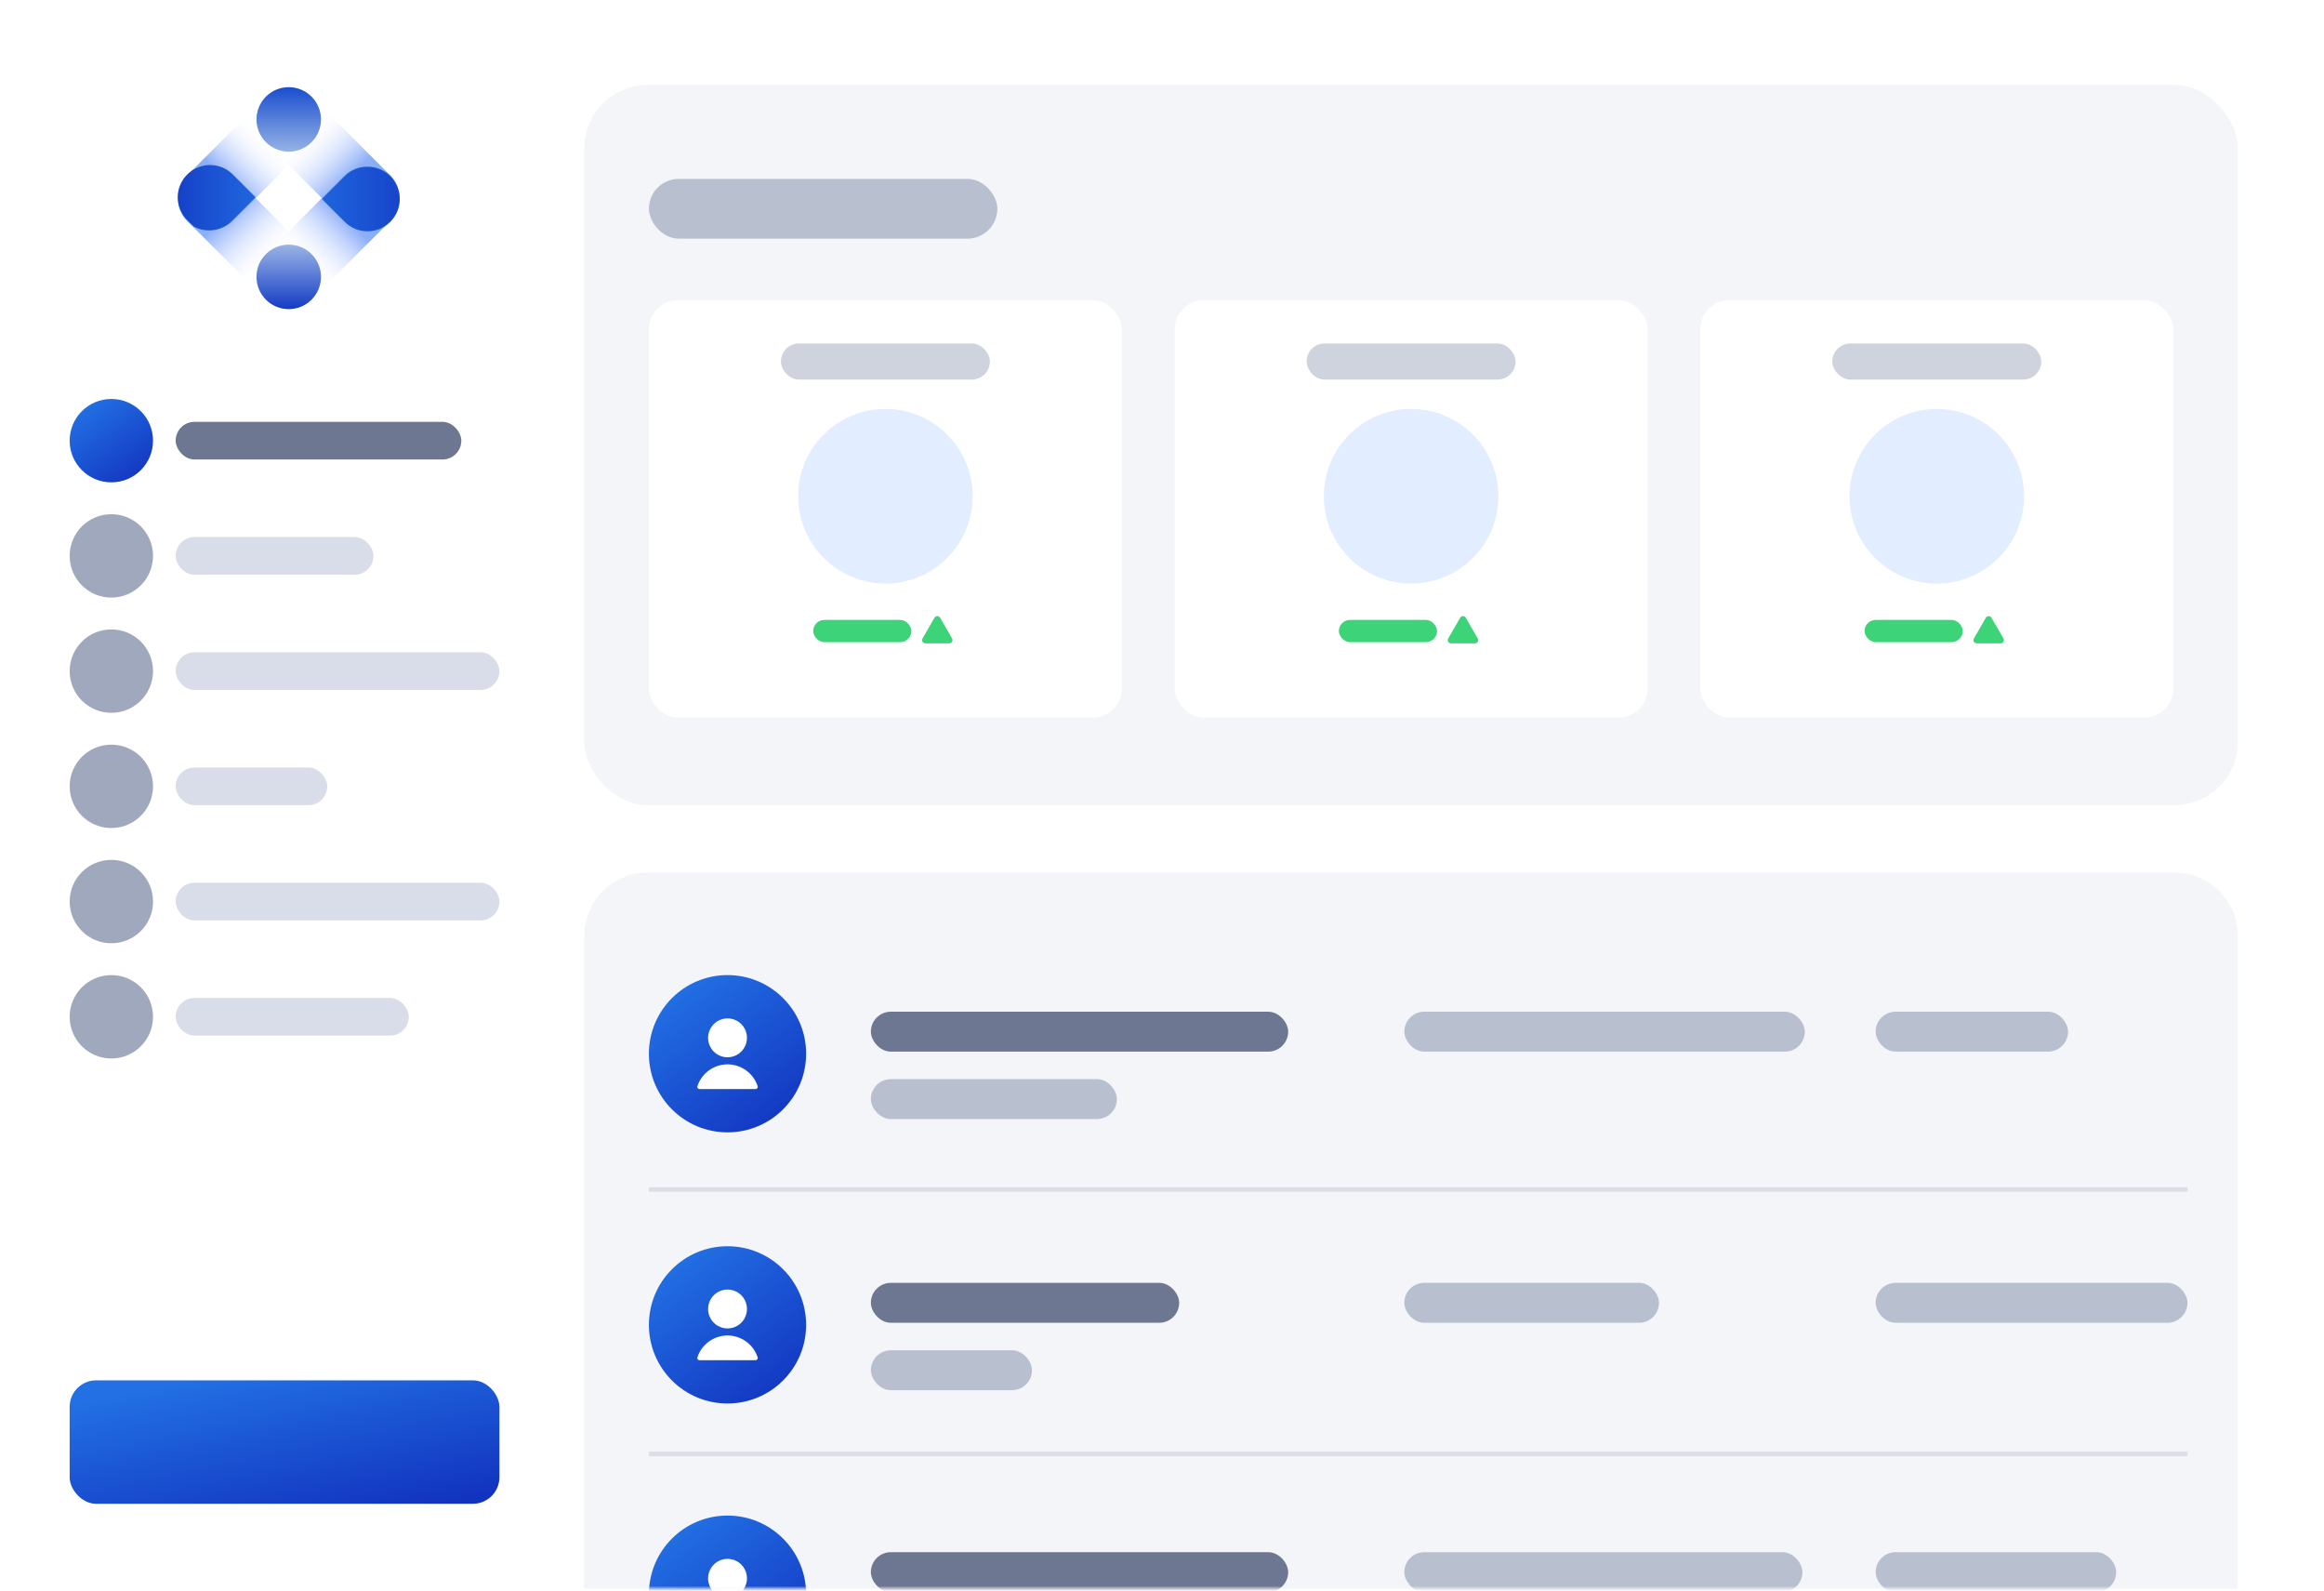 <svg width="719" height="492" viewBox="0 0 719 492" fill="none" xmlns="http://www.w3.org/2000/svg">
<rect width="718.618" height="491.351" fill="white"/>
<rect opacity="0.7" x="180.758" y="26.251" width="511.61" height="222.782" rx="19.688" fill="#EFF1F7"/>
<rect opacity="0.7" x="200.758" y="55.329" width="107.803" height="18.48" rx="9.24" fill="#A0A8BD"/>
<g filter="url(#filter0_d)">
<rect x="200.758" y="90.85" width="146.336" height="129.106" rx="9" fill="white"/>
</g>
<rect opacity="0.5" x="241.597" y="106.23" width="64.656" height="11.17" rx="5.585" fill="#A0A8BD"/>
<g filter="url(#filter1_d)">
<rect x="363.395" y="90.85" width="146.336" height="129.106" rx="9" fill="white"/>
</g>
<g filter="url(#filter2_d)">
<rect x="526.032" y="90.85" width="146.336" height="129.106" rx="9" fill="white"/>
</g>
<circle cx="273.926" cy="153.479" r="27" fill="#E2EDFF"/>
<circle cx="436.563" cy="153.479" r="27" fill="#E2EDFF"/>
<circle cx="599.2" cy="153.479" r="27" fill="#E2EDFF"/>
<rect opacity="0.5" x="404.235" y="106.23" width="64.656" height="11.17" rx="5.585" fill="#A0A8BD"/>
<rect opacity="0.5" x="566.87" y="106.23" width="64.66" height="11.17" rx="5.585" fill="#A0A8BD"/>
<rect x="251.585" y="191.737" width="30.374" height="6.874" rx="3.437" fill="#3CD379"/>
<path d="M289.118 191.056C289.503 190.389 290.465 190.389 290.85 191.056L294.559 197.48C294.944 198.147 294.462 198.98 293.693 198.98H286.275C285.505 198.98 285.024 198.147 285.409 197.48L289.118 191.056Z" fill="#3CD379"/>
<rect x="414.222" y="191.737" width="30.374" height="6.874" rx="3.437" fill="#3CD379"/>
<path d="M451.755 191.056C452.14 190.389 453.102 190.389 453.487 191.056L457.196 197.48C457.581 198.147 457.099 198.98 456.33 198.98H448.912C448.142 198.98 447.661 198.147 448.046 197.48L451.755 191.056Z" fill="#3CD379"/>
<rect x="576.859" y="191.737" width="30.374" height="6.874" rx="3.437" fill="#3CD379"/>
<path d="M614.392 191.056C614.777 190.389 615.739 190.389 616.124 191.056L619.833 197.48C620.218 198.147 619.737 198.98 618.967 198.98H611.549C610.779 198.98 610.298 198.147 610.683 197.48L614.392 191.056Z" fill="#3CD379"/>
<path opacity="0.7" d="M180.758 289.527C180.758 278.653 189.573 269.839 200.446 269.839H672.679C683.553 269.839 692.368 278.653 692.368 289.527V491.351H180.758V289.527Z" fill="#EFF1F7"/>
<mask id="mask0" mask-type="alpha" maskUnits="userSpaceOnUse" x="180" y="269" width="513" height="223">
<path d="M180.758 289.527C180.758 278.653 189.573 269.839 200.446 269.839H672.679C683.553 269.839 692.368 278.653 692.368 289.527V491.351H180.758V289.527Z" fill="#EFF1F7"/>
</mask>
<g mask="url(#mask0)">
<rect x="269.429" y="312.913" width="129.105" height="12.346" rx="6.173" fill="#6E7791"/>
<rect opacity="0.7" x="434.467" y="312.913" width="123.904" height="12.346" rx="6.173" fill="#A0A8BD"/>
<rect opacity="0.7" x="580.29" y="312.913" width="59.531" height="12.346" rx="6.173" fill="#A0A8BD"/>
<rect opacity="0.7" x="269.429" y="333.767" width="76.118" height="12.346" rx="6.173" fill="#A0A8BD"/>
<circle cx="225.078" cy="325.908" r="24.321" fill="url(#paint0_linear)"/>
<path d="M225.083 327.01C226.273 327.01 227.436 326.658 228.426 325.996C229.415 325.335 230.186 324.396 230.641 323.297C231.097 322.197 231.216 320.988 230.984 319.821C230.752 318.654 230.179 317.582 229.337 316.74C228.496 315.899 227.424 315.326 226.257 315.094C225.09 314.862 223.88 314.981 222.781 315.436C221.682 315.892 220.742 316.663 220.081 317.652C219.42 318.641 219.067 319.804 219.067 320.994C219.067 322.59 219.701 324.12 220.829 325.248C221.957 326.377 223.488 327.01 225.083 327.01Z" fill="white"/>
<path d="M225.084 329.198C223.016 329.199 221.002 329.853 219.327 331.066C217.652 332.278 216.403 333.988 215.756 335.952C215.722 336.055 215.713 336.163 215.73 336.27C215.747 336.376 215.788 336.477 215.852 336.565C215.916 336.649 215.998 336.718 216.093 336.765C216.188 336.813 216.293 336.838 216.399 336.838H233.752C233.86 336.838 233.966 336.812 234.063 336.763C234.159 336.714 234.242 336.642 234.305 336.555C234.368 336.467 234.41 336.366 234.426 336.259C234.443 336.153 234.434 336.044 234.4 335.941C233.753 333.981 232.505 332.274 230.832 331.063C229.16 329.853 227.148 329.2 225.084 329.198V329.198Z" fill="white"/>
<rect x="269.429" y="396.774" width="95.386" height="12.346" rx="6.173" fill="#6E7791"/>
<rect opacity="0.7" x="434.467" y="396.774" width="78.799" height="12.346" rx="6.173" fill="#A0A8BD"/>
<rect opacity="0.7" x="580.29" y="396.774" width="96.467" height="12.346" rx="6.173" fill="#A0A8BD"/>
<rect opacity="0.7" x="269.429" y="417.628" width="49.843" height="12.346" rx="6.173" fill="#A0A8BD"/>
<circle cx="225.078" cy="409.77" r="24.321" fill="url(#paint1_linear)"/>
<path d="M225.083 410.872C226.273 410.872 227.436 410.519 228.426 409.858C229.415 409.197 230.186 408.257 230.641 407.158C231.097 406.059 231.216 404.849 230.984 403.682C230.752 402.515 230.179 401.443 229.337 400.602C228.496 399.761 227.424 399.188 226.257 398.955C225.09 398.723 223.88 398.842 222.781 399.298C221.682 399.753 220.742 400.524 220.081 401.514C219.42 402.503 219.067 403.666 219.067 404.856C219.067 406.451 219.701 407.982 220.829 409.11C221.957 410.238 223.488 410.872 225.083 410.872Z" fill="white"/>
<path d="M225.084 413.06C223.016 413.061 221.002 413.715 219.327 414.927C217.652 416.14 216.403 417.85 215.756 419.814C215.722 419.916 215.713 420.025 215.73 420.132C215.747 420.238 215.788 420.339 215.852 420.426C215.916 420.511 215.998 420.58 216.093 420.627C216.188 420.675 216.293 420.7 216.399 420.7H233.752C233.86 420.7 233.966 420.674 234.063 420.625C234.159 420.575 234.242 420.504 234.305 420.417C234.368 420.329 234.41 420.228 234.426 420.121C234.443 420.015 234.434 419.906 234.4 419.803C233.753 417.842 232.505 416.136 230.832 414.925C229.16 413.715 227.148 413.062 225.084 413.06V413.06Z" fill="white"/>
<rect x="269.429" y="480.077" width="129.105" height="12.346" rx="6.173" fill="#6E7791"/>
<rect opacity="0.7" x="434.467" y="480.077" width="123.163" height="12.346" rx="6.173" fill="#A0A8BD"/>
<rect opacity="0.7" x="580.29" y="480.077" width="74.42" height="12.346" rx="6.173" fill="#A0A8BD"/>
<circle cx="225.078" cy="493.072" r="24.321" fill="url(#paint2_linear)"/>
<path d="M225.083 494.174C226.273 494.174 227.436 493.821 228.426 493.16C229.415 492.499 230.186 491.559 230.641 490.46C231.097 489.361 231.216 488.151 230.984 486.984C230.752 485.817 230.179 484.745 229.337 483.904C228.496 483.062 227.424 482.489 226.257 482.257C225.09 482.025 223.88 482.144 222.781 482.6C221.682 483.055 220.742 483.826 220.081 484.815C219.42 485.805 219.067 486.968 219.067 488.158C219.067 489.753 219.701 491.283 220.829 492.412C221.957 493.54 223.488 494.174 225.083 494.174Z" fill="white"/>
<line opacity="0.3" x1="200.758" y1="367.888" x2="676.757" y2="367.888" stroke="#A0A8BD" stroke-width="1.4"/>
<line opacity="0.3" x1="200.758" y1="449.692" x2="676.757" y2="449.692" stroke="#A0A8BD" stroke-width="1.4"/>
</g>
<rect x="21.551" y="426.926" width="132.956" height="38.184" rx="8.203" fill="url(#paint3_linear)"/>
<rect x="50.873" y="61.286" width="54.386" height="19.949" rx="9.975" transform="rotate(-45 50.873 61.286)" fill="url(#paint4_linear)"/>
<rect x="75.223" y="85.637" width="54.386" height="19.949" rx="9.975" transform="rotate(-45 75.223 85.637)" fill="url(#paint5_linear)"/>
<rect x="113.679" y="75.393" width="54.386" height="19.949" rx="9.975" transform="rotate(-135 113.679 75.393)" fill="url(#paint6_linear)"/>
<rect x="89.329" y="99.743" width="54.386" height="19.949" rx="9.975" transform="rotate(-135 89.329 99.743)" fill="url(#paint7_linear)"/>
<circle cx="89.329" cy="85.637" r="9.975" transform="rotate(135 89.329 85.637)" fill="url(#paint8_linear)"/>
<circle cx="89.329" cy="36.936" r="9.975" transform="rotate(-45 89.329 36.936)" fill="url(#paint9_linear)"/>
<path fill-rule="evenodd" clip-rule="evenodd" d="M72.032 53.964C68.137 50.069 61.821 50.069 57.926 53.964C54.031 57.859 54.031 64.175 57.926 68.07L59.88 70.025C63.671 72.116 68.534 71.554 71.748 68.339L79.078 61.01L72.032 53.964Z" fill="url(#paint10_linear)"/>
<path fill-rule="evenodd" clip-rule="evenodd" d="M106.641 68.609C110.536 72.504 116.852 72.504 120.747 68.609C124.643 64.714 124.643 58.398 120.747 54.503L120.684 54.44C116.784 50.607 110.516 50.628 106.641 54.503L99.588 61.556L106.641 68.609Z" fill="url(#paint11_linear)"/>
<circle cx="34.448" cy="136.293" r="12.897" fill="url(#paint12_linear)"/>
<rect x="54.345" y="130.468" width="88.377" height="11.65" rx="5.825" fill="#6E7791"/>
<circle cx="34.448" cy="171.931" r="12.897" fill="#A0A8BD"/>
<rect x="54.345" y="166.106" width="61.201" height="11.65" rx="5.825" fill="#D9DDE9"/>
<circle cx="34.448" cy="207.569" r="12.897" fill="#A0A8BD"/>
<rect x="54.345" y="201.744" width="100.162" height="11.65" rx="5.825" fill="#D9DDE9"/>
<circle cx="34.448" cy="243.208" r="12.897" fill="#A0A8BD"/>
<rect x="54.345" y="237.383" width="46.901" height="11.65" rx="5.825" fill="#D9DDE9"/>
<circle cx="34.448" cy="278.846" r="12.897" fill="#A0A8BD"/>
<rect x="54.345" y="273.021" width="100.162" height="11.65" rx="5.825" fill="#D9DDE9"/>
<circle cx="34.448" cy="314.485" r="12.897" fill="#A0A8BD"/>
<rect x="54.345" y="308.66" width="72.126" height="11.65" rx="5.825" fill="#D9DDE9"/>
<defs>
<filter id="filter0_d" x="189.758" y="81.85" width="168.336" height="151.106" filterUnits="userSpaceOnUse" color-interpolation-filters="sRGB">
<feFlood flood-opacity="0" result="BackgroundImageFix"/>
<feColorMatrix in="SourceAlpha" type="matrix" values="0 0 0 0 0 0 0 0 0 0 0 0 0 0 0 0 0 0 127 0"/>
<feOffset dy="2"/>
<feGaussianBlur stdDeviation="5.5"/>
<feColorMatrix type="matrix" values="0 0 0 0 0.071 0 0 0 0 0.105 0 0 0 0 0.208 0 0 0 0.04 0"/>
<feBlend mode="normal" in2="BackgroundImageFix" result="effect1_dropShadow"/>
<feBlend mode="normal" in="SourceGraphic" in2="effect1_dropShadow" result="shape"/>
</filter>
<filter id="filter1_d" x="352.395" y="81.85" width="168.336" height="151.106" filterUnits="userSpaceOnUse" color-interpolation-filters="sRGB">
<feFlood flood-opacity="0" result="BackgroundImageFix"/>
<feColorMatrix in="SourceAlpha" type="matrix" values="0 0 0 0 0 0 0 0 0 0 0 0 0 0 0 0 0 0 127 0"/>
<feOffset dy="2"/>
<feGaussianBlur stdDeviation="5.5"/>
<feColorMatrix type="matrix" values="0 0 0 0 0.071 0 0 0 0 0.105 0 0 0 0 0.208 0 0 0 0.04 0"/>
<feBlend mode="normal" in2="BackgroundImageFix" result="effect1_dropShadow"/>
<feBlend mode="normal" in="SourceGraphic" in2="effect1_dropShadow" result="shape"/>
</filter>
<filter id="filter2_d" x="515.032" y="81.85" width="168.336" height="151.106" filterUnits="userSpaceOnUse" color-interpolation-filters="sRGB">
<feFlood flood-opacity="0" result="BackgroundImageFix"/>
<feColorMatrix in="SourceAlpha" type="matrix" values="0 0 0 0 0 0 0 0 0 0 0 0 0 0 0 0 0 0 127 0"/>
<feOffset dy="2"/>
<feGaussianBlur stdDeviation="5.5"/>
<feColorMatrix type="matrix" values="0 0 0 0 0.071 0 0 0 0 0.105 0 0 0 0 0.208 0 0 0 0.04 0"/>
<feBlend mode="normal" in2="BackgroundImageFix" result="effect1_dropShadow"/>
<feBlend mode="normal" in="SourceGraphic" in2="effect1_dropShadow" result="shape"/>
</filter>
<linearGradient id="paint0_linear" x1="209.693" y1="304.647" x2="243.28" y2="350.229" gradientUnits="userSpaceOnUse">
<stop stop-color="#2270E4"/>
<stop offset="1" stop-color="#1233BF"/>
</linearGradient>
<linearGradient id="paint1_linear" x1="209.693" y1="388.509" x2="243.28" y2="434.09" gradientUnits="userSpaceOnUse">
<stop stop-color="#2270E4"/>
<stop offset="1" stop-color="#1233BF"/>
</linearGradient>
<linearGradient id="paint2_linear" x1="209.693" y1="471.811" x2="243.28" y2="517.392" gradientUnits="userSpaceOnUse">
<stop stop-color="#2270E4"/>
<stop offset="1" stop-color="#1233BF"/>
</linearGradient>
<linearGradient id="paint3_linear" x1="45.974" y1="429.328" x2="57.157" y2="482.172" gradientUnits="userSpaceOnUse">
<stop stop-color="#2270E4"/>
<stop offset="1" stop-color="#1233BF"/>
</linearGradient>
<linearGradient id="paint4_linear" x1="99.072" y1="61.035" x2="50.754" y2="61.406" gradientUnits="userSpaceOnUse">
<stop offset="0.251" stop-color="white" stop-opacity="0"/>
<stop offset="0.639" stop-color="#5E8CF6" stop-opacity="0.696"/>
<stop offset="0.769" stop-color="#5E9BF6" stop-opacity="0.8"/>
</linearGradient>
<linearGradient id="paint5_linear" x1="76.851" y1="85.382" x2="129.588" y2="85.616" gradientUnits="userSpaceOnUse">
<stop offset="0.251" stop-color="white" stop-opacity="0"/>
<stop offset="0.639" stop-color="#5E8CF6" stop-opacity="0.696"/>
<stop offset="0.769" stop-color="#5E9BF6" stop-opacity="0.8"/>
</linearGradient>
<linearGradient id="paint6_linear" x1="165.116" y1="75.802" x2="113.56" y2="75.513" gradientUnits="userSpaceOnUse">
<stop offset="0.251" stop-color="white" stop-opacity="0"/>
<stop offset="0.639" stop-color="#5E8CF6" stop-opacity="0.696"/>
<stop offset="0.769" stop-color="#5E9BF6" stop-opacity="0.8"/>
</linearGradient>
<linearGradient id="paint7_linear" x1="92.539" y1="100.047" x2="145.621" y2="99.937" gradientUnits="userSpaceOnUse">
<stop offset="0.251" stop-color="white" stop-opacity="0"/>
<stop offset="0.639" stop-color="#5E8CF6" stop-opacity="0.696"/>
<stop offset="0.769" stop-color="#5E9BF6" stop-opacity="0.8"/>
</linearGradient>
<linearGradient id="paint8_linear" x1="96.341" y1="78.625" x2="79.354" y2="95.612" gradientUnits="userSpaceOnUse">
<stop stop-color="#153CC5"/>
<stop offset="0.987" stop-color="#B4CBEB"/>
</linearGradient>
<linearGradient id="paint9_linear" x1="96.6" y1="29.666" x2="78.687" y2="47.579" gradientUnits="userSpaceOnUse">
<stop offset="8.89118e-09" stop-color="#184CCE"/>
<stop offset="1" stop-color="#B5CCEA"/>
</linearGradient>
<linearGradient id="paint10_linear" x1="53.901" y1="61.286" x2="78.801" y2="61.286" gradientUnits="userSpaceOnUse">
<stop stop-color="#1540C7"/>
<stop offset="1" stop-color="#2066DE"/>
</linearGradient>
<linearGradient id="paint11_linear" x1="124.488" y1="61.556" x2="99.588" y2="61.556" gradientUnits="userSpaceOnUse">
<stop stop-color="#1744CA"/>
<stop offset="1" stop-color="#1F64DD"/>
</linearGradient>
<linearGradient id="paint12_linear" x1="26.289" y1="125.018" x2="44.1" y2="149.19" gradientUnits="userSpaceOnUse">
<stop stop-color="#2270E4"/>
<stop offset="1" stop-color="#1233BF"/>
</linearGradient>
</defs>
</svg>
